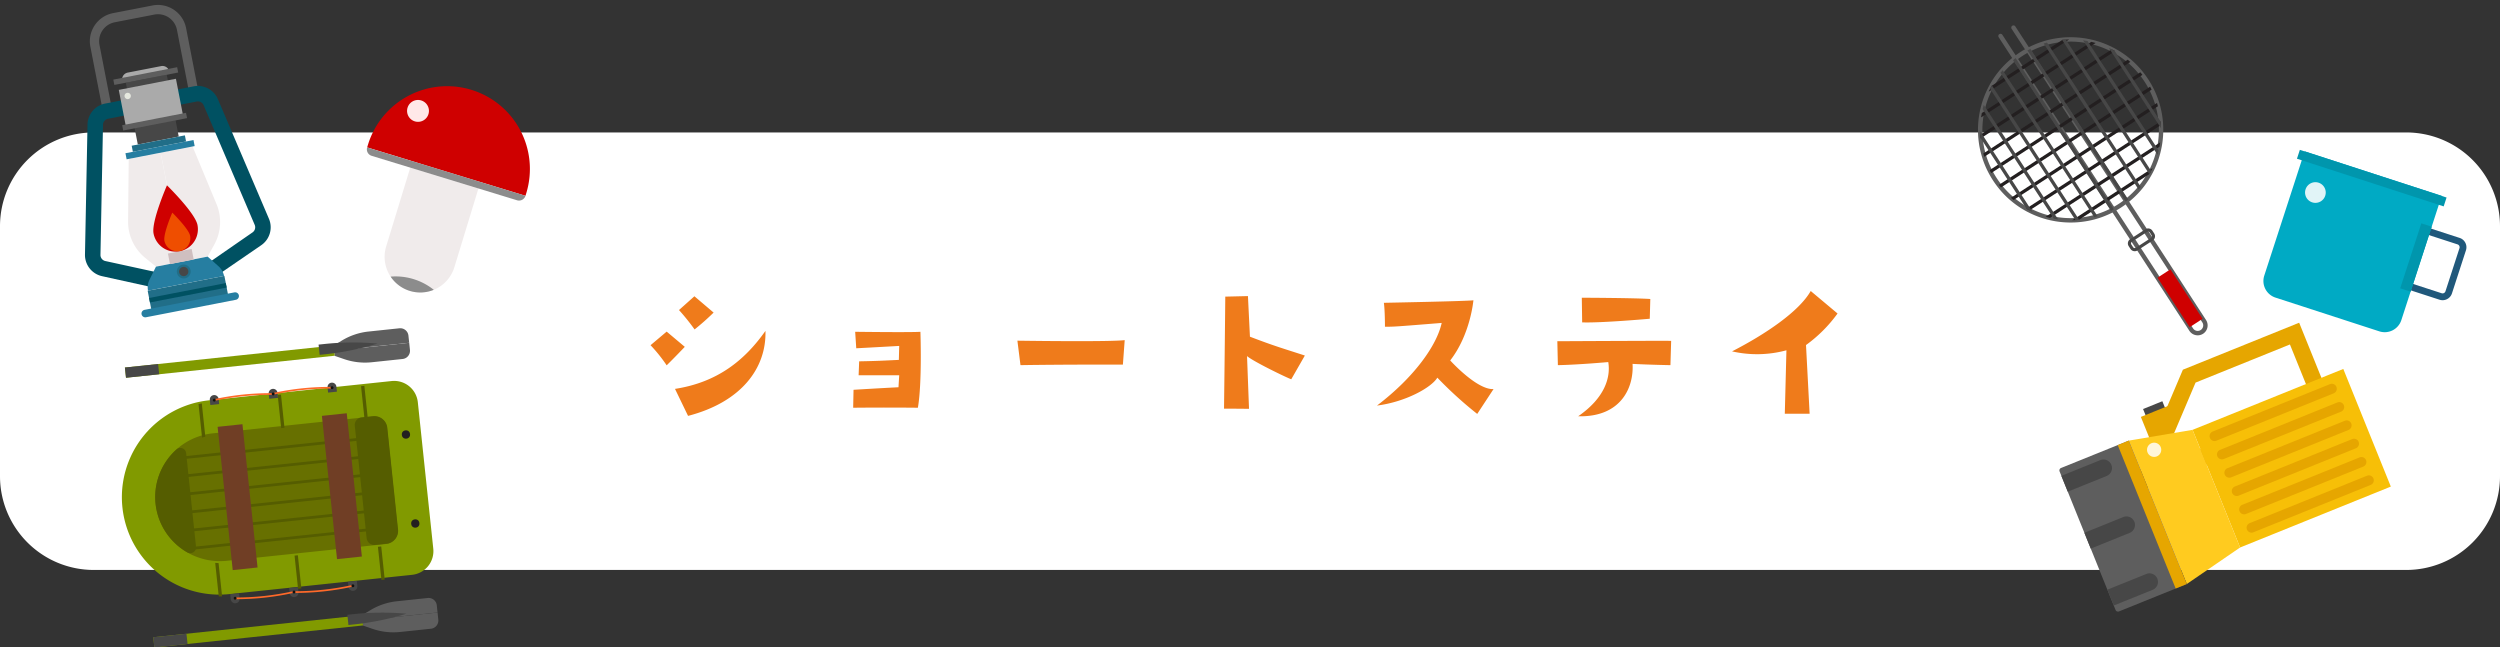 <svg xmlns="http://www.w3.org/2000/svg" width="800" height="207.189" viewBox="0 0 800 207.189">
  <rect x="0" y="0" width="800" height="207.189" fill="#333333" stroke="none"/>
  <g id="グループ_306" data-name="グループ 306" transform="translate(-205.5 591.884)">
    <g id="グループ_305" data-name="グループ 305" transform="translate(-30 -105)">
      <path id="角丸長方形_1" data-name="角丸長方形 1" d="M30,0H770a30,30,0,0,1,30,30v80a30,30,0,0,1-30,30H30A30,30,0,0,1,0,110V30A30,30,0,0,1,30,0Z" transform="translate(235.5 -444.5)" fill="#fff" stroke="#000" stroke-width="0"/>
      <path id="パス_720" data-name="パス 720" d="M19.778-35.67a70.028,70.028,0,0,1,4.988,6.206,78.965,78.965,0,0,0,6.09-5.394l-6.148-5.22ZM15.834-17.98c2.494-2.436,5.8-5.916,5.8-5.916l-5.8-4.872-5.162,4.35A48.351,48.351,0,0,1,15.834-17.98ZM18.5-10.44,22.678-1.8C39.672-6.206,47.792-17.052,47.444-29,40.832-19.6,32.074-12.528,18.5-10.44ZM76.154-28.71l.348,5.278c5.51-.29,13.746-.754,13.746-.754l-.116,4.466c-4.872.232-6.612.348-12.7.464l-.174,4.466H90.248l-.232,3.828c-5.858.29-14.384.812-14.384.812l-.116,5.742c11.31-.116,20.706,0,20.706,0,1.392-7.946.812-24.3.812-24.3C93.612-28.478,76.154-28.71,76.154-28.71Zm52.9,10.672c14.964-.232,32.77-.174,32.77-.174l.58-7.83c-4.35.522-26.39.29-34.336.174Zm91-3.074c-6.38-2.088-9.57-2.958-17.574-6.032l-.638-12.992-7.25.174c-.174,17.98-.406,35.844-.406,35.844,2.494,0,8,.058,8,.058l-.638-16.878c1.914,1.682,12.412,6.786,14.152,7.424ZM243.136-5.1c9.106-1.16,17.4-5.742,19.314-8.932a125.333,125.333,0,0,0,12.76,11.6l5.22-7.946c-5.336.29-13.862-9.164-13.862-9.164,6.5-8.352,7.424-19.256,7.424-19.256-1.566.29-28.652.812-28.652.812.348,2.378.348,7.656.348,7.656,3.016,0,3.016,0,18.154-1.218C262.334-24.534,255.258-14.326,243.136-5.1Zm87.29-27.782.174-6.322c-5.046-.348-21.924-.406-21.924-.406l.116,7.888C314.882-31.494,330.426-32.886,330.426-32.886Zm6.844,7.076c-2.494-.058-25,.058-36.424.116l.174,7.656c6.438-.116,16.124-.986,16.124-.986.812,4.814-1.044,11.426-9.628,17.342,13.746.348,17.864-9.28,17.4-16.762,5.51.29,12.122.406,12.122.406Zm36.888,3.016-.522,20.3h7.946l-1.16-21.982a44.788,44.788,0,0,0,10.092-10.092L381.93-41.76c-3.77,6.612-14.558,13.862-25.172,19.314A35.849,35.849,0,0,0,374.158-22.794Z" transform="translate(433 -352)" fill="#ef7b1b"/>
      <g id="グループ_102" data-name="グループ 102" transform="matrix(0.951, 0.309, -0.309, 0.951, 1011.187, -414.464)">
        <path id="パス_464" data-name="パス 464" d="M303.379,660.3H291.393v-20.8h11.986a3.153,3.153,0,0,1,3.149,3.148v14.507A3.153,3.153,0,0,1,303.379,660.3Zm-9.8-2.182h9.8a.968.968,0,0,0,.966-.966V642.641a.967.967,0,0,0-.966-.965h-9.8Z" transform="translate(-291.393 -639.492)" fill="#20587b"/>
      </g>
      <path id="パス_465" data-name="パス 465" d="M276.361,624.122v41.82a5.593,5.593,0,0,1-5.6,5.595H235.84a5.593,5.593,0,0,1-5.6-5.595v-41.82Z" transform="matrix(0.951, 0.309, -0.309, 0.951, 946.886, -1103.153)" fill="#00aac4"/>
      <rect id="長方形_52" data-name="長方形 52" width="49.368" height="2.988" transform="matrix(0.951, 0.309, -0.309, 0.951, 971.451, -438.931)" fill="#0096ad"/>
      <rect id="長方形_53" data-name="長方形 53" width="3.503" height="21.869" transform="matrix(0.951, 0.309, -0.309, 0.951, 1010.326, -415.417)" fill="#0096ad"/>
      <path id="パス_466" data-name="パス 466" d="M235.886,638.869a3.308,3.308,0,1,0,3.309-3.308A3.308,3.308,0,0,0,235.886,638.869Z" transform="matrix(0.951, 0.309, -0.309, 0.951, 946.365, -1106.75)" fill="#e1f4f7"/>
      <g id="グループ_110" data-name="グループ 110" transform="matrix(0.545, 0.839, -0.839, 0.545, 906.817, -486.337)">
        <path id="パス_477" data-name="パス 477" d="M292.439,471.291c-.788,0-1.565-.03-2.311-.09-.361-.024-.725-.061-1.086-.1a29.134,29.134,0,0,1-4.614-.9c-.37-.106-.733-.215-1.092-.335a29.115,29.115,0,0,1-4.609-1.928l-.145-.078c-.333-.172-.647-.347-.95-.528s-.614-.36-.922-.556a29.825,29.825,0,0,1-3.685-2.725c-.446-.39-.782-.7-1.091-1s-.615-.6-.891-.9c-.31-.316-.637-.672-.991-1.077a29.437,29.437,0,0,1-2.73-3.688c-.194-.3-.382-.617-.564-.933s-.354-.625-.522-.945c-.027-.051-.058-.109-.085-.167a29.056,29.056,0,0,1-1.926-4.585q-.174-.538-.326-1.087a29.5,29.5,0,0,1-.9-4.616c-.04-.361-.076-.724-.1-1.089-.059-.738-.09-1.515-.09-2.3s.03-1.565.09-2.311c.025-.358.061-.721.1-1.08a29.465,29.465,0,0,1,.9-4.621q.151-.546.325-1.085a29.267,29.267,0,0,1,1.941-4.616c.011-.027.042-.085.073-.144.164-.313.338-.629.52-.942s.368-.625.565-.934a29.421,29.421,0,0,1,2.726-3.682c.357-.41.685-.766,1-1.09.267-.284.57-.587.889-.892.3-.294.646-.611,1.081-.991a29.712,29.712,0,0,1,3.692-2.73c.3-.194.614-.379.93-.56.287-.173.6-.348.948-.527l.127-.069a29.168,29.168,0,0,1,4.624-1.935c.351-.117.713-.226,1.079-.331a29.211,29.211,0,0,1,4.624-.9c.355-.043.72-.079,1.088-.1a29.7,29.7,0,0,1,4.614,0c.361.025.726.061,1.086.1a29.216,29.216,0,0,1,4.614.9c.37.106.733.215,1.092.335a29.035,29.035,0,0,1,4.609,1.928l.145.078c.337.174.651.349.95.528s.613.36.922.556a29.763,29.763,0,0,1,3.685,2.725c.436.38.781.7,1.09,1s.617.6.892.9c.308.314.635.67.991,1.078a29.474,29.474,0,0,1,2.73,3.688c.193.3.382.617.563.932s.355.626.522.946c.027.051.058.109.085.166a29.073,29.073,0,0,1,1.926,4.586q.174.538.326,1.087a29.543,29.543,0,0,1,.9,4.617c.04.361.076.724.1,1.09.059.738.09,1.515.09,2.3s-.03,1.566-.09,2.311c-.025.358-.061.721-.1,1.079a29.464,29.464,0,0,1-.9,4.622q-.151.546-.325,1.085a29.245,29.245,0,0,1-1.941,4.616c-.011.027-.042.085-.073.144-.163.312-.338.628-.519.941s-.369.625-.565.934a29.458,29.458,0,0,1-2.727,3.683c-.355.406-.682.763-1,1.089-.264.282-.566.585-.888.892-.3.294-.646.611-1.081.991a29.765,29.765,0,0,1-3.692,2.73c-.3.194-.614.379-.93.56-.29.175-.6.349-.948.527l-.127.069a29.126,29.126,0,0,1-4.624,1.934c-.35.117-.713.226-1.079.331a29.2,29.2,0,0,1-4.624.9c-.355.043-.72.079-1.088.1C294.005,471.261,293.228,471.291,292.439,471.291Zm0-57.855c-.75,0-1.49.029-2.2.086-.352.024-.692.059-1.03.1a27.823,27.823,0,0,0-4.4.857c-.343.1-.686.2-1.026.314a27.729,27.729,0,0,0-4.4,1.84l-.131.07c-.311.161-.6.323-.891.495-.31.178-.6.352-.892.537a28.316,28.316,0,0,0-3.519,2.6c-.413.36-.74.66-1.026.94s-.581.567-.851.854c-.308.314-.617.651-.956,1.039a28.018,28.018,0,0,0-2.6,3.508c-.188.3-.366.59-.537.888s-.337.6-.495.9c-.022.041-.04.074-.056.108A27.989,27.989,0,0,0,265.57,433q-.166.511-.309,1.03a28.042,28.042,0,0,0-.861,4.4c-.038.338-.072.68-.1,1.027-.058.715-.087,1.454-.087,2.205s.029,1.49.086,2.2c.025.354.059.7.1,1.037a28.161,28.161,0,0,0,.86,4.395c.1.349.2.692.309,1.032a27.855,27.855,0,0,0,1.848,4.394c.031.064.049.1.067.132.162.308.325.606.5.9s.351.6.536.887a28.084,28.084,0,0,0,2.6,3.514c.335.383.645.72.945,1.027.28.3.564.581.854.858s.613.58,1.036.949a28.291,28.291,0,0,0,3.512,2.6c.3.188.587.362.885.534s.592.341.893.5l.148.08a27.628,27.628,0,0,0,4.386,1.833c.348.116.691.219,1.038.318a27.749,27.749,0,0,0,4.393.856c.344.042.684.076,1.029.1a28.263,28.263,0,0,0,4.4,0c.352-.024.693-.059,1.03-.1a27.873,27.873,0,0,0,4.4-.857c.343-.1.686-.2,1.026-.315a27.721,27.721,0,0,0,4.4-1.84l.131-.07c.311-.161.6-.323.891-.5.31-.178.6-.352.892-.537a28.349,28.349,0,0,0,3.519-2.6c.412-.36.739-.659,1.026-.941s.581-.567.851-.854c.311-.318.62-.654.956-1.039a28.028,28.028,0,0,0,2.6-3.508c.187-.3.366-.59.536-.888s.338-.6.494-.9c.022-.041.041-.075.057-.108a28.049,28.049,0,0,0,1.862-4.425q.166-.51.309-1.03a28.035,28.035,0,0,0,.861-4.4c.038-.337.072-.68.1-1.027.057-.715.087-1.455.087-2.206s-.029-1.49-.086-2.2c-.025-.355-.059-.7-.1-1.037a28.108,28.108,0,0,0-.86-4.4c-.1-.349-.2-.692-.31-1.032a27.884,27.884,0,0,0-1.848-4.394c-.031-.065-.049-.1-.068-.132-.161-.309-.326-.606-.5-.9s-.351-.6-.536-.887a28.008,28.008,0,0,0-2.6-3.514c-.337-.386-.647-.723-.945-1.027-.28-.3-.564-.581-.854-.858s-.623-.589-1.036-.949a28.283,28.283,0,0,0-3.512-2.6c-.3-.188-.586-.362-.884-.534s-.593-.341-.893-.5l-.148-.079A27.727,27.727,0,0,0,301.1,414.8c-.348-.116-.691-.219-1.038-.318a27.788,27.788,0,0,0-4.393-.856c-.343-.041-.684-.076-1.029-.1C293.929,413.465,293.19,413.436,292.439,413.436Z" transform="translate(-262.806 -412.026)" fill="#5e5e5e"/>
      </g>
      <g id="グループ_112" data-name="グループ 112" transform="matrix(0.545, 0.839, -0.839, 0.545, 880.016, -479.028)">
        <path id="パス_478" data-name="パス 478" d="M363.1,463.843h0a3.175,3.175,0,0,1-3.175,3.175H247.984a.732.732,0,0,1-.734-.587.706.706,0,0,1,.7-.824H359.923a1.764,1.764,0,0,0,1.764-1.764h0a1.764,1.764,0,0,0-1.764-1.764H247.984a.732.732,0,0,1-.734-.587.706.706,0,0,1,.7-.824H359.923A3.175,3.175,0,0,1,363.1,463.843Z" transform="translate(-247.24 -460.668)" fill="#5e5e5e"/>
      </g>
      <rect id="長方形_56" data-name="長方形 56" width="4.939" height="18.874" transform="matrix(0.839, -0.545, 0.545, 0.839, 925.895, -398.017)" fill="#cf0000"/>
      <g id="グループ_114" data-name="グループ 114" transform="matrix(0.545, 0.839, -0.839, 0.545, 908.361, -482.502)">
        <path id="パス_479" data-name="パス 479" d="M271.323,438.279v30.706q-.566-.894-1.058-1.831V440.11Q270.757,439.173,271.323,438.279Z" transform="translate(-270.265 -424.792)" fill="#231f20"/>
        <path id="パス_480" data-name="パス 480" d="M281.557,426.326v43.709c-.36-.314-.716-.635-1.058-.97V427.3C280.841,426.961,281.2,426.64,281.557,426.326Z" transform="translate(-274.932 -419.341)" fill="#231f20"/>
        <path id="パス_481" data-name="パス 481" d="M291.792,419.347v51.3c-.36-.187-.713-.381-1.058-.585v-50.13C291.079,419.728,291.432,419.534,291.792,419.347Z" transform="translate(-279.6 -416.158)" fill="#231f20"/>
        <path id="パス_482" data-name="パス 482" d="M302.02,415.287V471c-.356-.1-.709-.208-1.058-.324V415.612C301.311,415.5,301.664,415.389,302.02,415.287Z" transform="translate(-284.265 -414.306)" fill="#231f20"/>
        <path id="パス_483" data-name="パス 483" d="M312.254,413.484v57.679c-.356-.025-.709-.06-1.058-.1V413.586C311.545,413.544,311.9,413.509,312.254,413.484Z" transform="translate(-288.933 -413.484)" fill="#231f20"/>
        <path id="パス_484" data-name="パス 484" d="M321.431,413.484c.356.025.709.06,1.059.1v57.474c-.349.042-.7.078-1.059.1Z" transform="translate(-293.601 -413.484)" fill="#231f20"/>
        <path id="パス_485" data-name="パス 485" d="M331.665,415.287c.357.1.709.208,1.058.325V470.68c-.349.116-.7.222-1.058.324Z" transform="translate(-298.268 -414.306)" fill="#231f20"/>
        <path id="パス_486" data-name="パス 486" d="M341.893,419.347c.36.187.713.381,1.058.586v50.13c-.345.2-.7.4-1.058.585Z" transform="translate(-302.933 -416.158)" fill="#231f20"/>
        <path id="パス_487" data-name="パス 487" d="M352.128,426.326c.36.314.716.635,1.059.97v41.769c-.342.335-.7.656-1.059.97Z" transform="translate(-307.601 -419.341)" fill="#231f20"/>
        <path id="パス_488" data-name="パス 488" d="M362.363,438.279q.566.894,1.058,1.831v27.044q-.492.937-1.058,1.831Z" transform="translate(-312.269 -424.792)" fill="#231f20"/>
      </g>
      <g id="グループ_117" data-name="グループ 117" transform="matrix(0.545, 0.839, -0.839, 0.545, 903.847, -483.462)">
        <g id="グループ_116" data-name="グループ 116">
          <path id="パス_489" data-name="パス 489" d="M290.895,419.484h27.043c.314.162.621.331.921.511s.607.356.907.547h-30.7c.3-.19.6-.37.907-.547S290.58,419.646,290.895,419.484Z" transform="translate(-275.577 -419.484)" fill="#474747"/>
          <path id="パス_490" data-name="パス 490" d="M278.081,429.718h41.762c.338.346.66.7.974,1.059H277.107C277.421,430.416,277.742,430.064,278.081,429.718Z" transform="translate(-270.122 -424.151)" fill="#474747"/>
          <path id="パス_491" data-name="パス 491" d="M270.714,439.953H320.85q.265.454.508.92c.025.046.05.092.071.138H270.135c.021-.046.046-.091.071-.138Q270.449,440.408,270.714,439.953Z" transform="translate(-266.942 -428.819)" fill="#474747"/>
          <path id="パス_492" data-name="パス 492" d="M266.386,450.181h55.083q.169.524.318,1.058H266.068Q266.216,450.7,266.386,450.181Z" transform="translate(-265.087 -433.484)" fill="#474747"/>
          <path id="パス_493" data-name="パス 493" d="M264.364,460.415h57.481c.039.349.074.7.1,1.058H264.265C264.29,461.117,264.325,460.764,264.364,460.415Z" transform="translate(-264.265 -438.152)" fill="#474747"/>
          <path id="パス_494" data-name="パス 494" d="M264.265,470.65h57.679c-.025.356-.06.709-.1,1.058H264.364C264.325,471.359,264.29,471.006,264.265,470.65Z" transform="translate(-264.265 -442.82)" fill="#474747"/>
          <path id="パス_495" data-name="パス 495" d="M266.068,480.884h55.718q-.148.534-.318,1.058H266.386Q266.217,481.419,266.068,480.884Z" transform="translate(-265.087 -447.487)" fill="#474747"/>
          <path id="パス_496" data-name="パス 496" d="M270.135,491.112h51.294c-.021.046-.046.092-.071.138q-.243.466-.508.921H270.714q-.265-.455-.508-.921C270.181,491.2,270.156,491.158,270.135,491.112Z" transform="translate(-266.942 -452.152)" fill="#474747"/>
          <path id="パス_497" data-name="パス 497" d="M277.107,501.347h43.709c-.314.36-.635.713-.974,1.058H278.081C277.742,502.06,277.421,501.707,277.107,501.347Z" transform="translate(-270.122 -456.82)" fill="#474747"/>
          <path id="パス_498" data-name="パス 498" d="M289.067,511.581h30.7c-.3.191-.6.37-.907.547s-.606.349-.921.511H290.895q-.472-.243-.921-.511C289.667,511.951,289.367,511.772,289.067,511.581Z" transform="translate(-275.577 -461.487)" fill="#474747"/>
        </g>
      </g>
      <path id="パス_499" data-name="パス 499" d="M392.543,467.237h-1.052a1.624,1.624,0,0,1-1.622-1.622v-5.808a1.624,1.624,0,0,1,1.622-1.622h1.052a1.624,1.624,0,0,1,1.622,1.622v5.808A1.624,1.624,0,0,1,392.543,467.237Zm-1.052-8.048a.619.619,0,0,0-.618.618v5.808a.619.619,0,0,0,.618.618h1.052a.619.619,0,0,0,.618-.618v-5.808a.619.619,0,0,0-.618-.618Z" transform="matrix(0.545, 0.839, -0.839, 0.545, 1095.33, -991.216)" fill="#474747"/>
      <g id="グループ_122" data-name="グループ 122" transform="translate(262.671 -480.93) rotate(-11)">
        <g id="グループ_121" data-name="グループ 121">
          <path id="パス_500" data-name="パス 500" d="M117.205,953.38h-2.973V931.893a6.192,6.192,0,0,0-6.185-6.185H95.16a6.192,6.192,0,0,0-6.185,6.185V953.38H86V931.893a9.169,9.169,0,0,1,9.158-9.158h12.887a9.169,9.169,0,0,1,9.158,9.158Z" transform="translate(-86.002 -922.735)" fill="#5e5e5e"/>
        </g>
      </g>
      <g id="グループ_124" data-name="グループ 124" transform="translate(253.726 -450.748) rotate(-11)">
        <g id="グループ_123" data-name="グループ 123">
          <path id="パス_501" data-name="パス 501" d="M70.733,1047.33l-14.118-6.119a6.955,6.955,0,0,1-4.023-7.819l8.744-40.724a6.971,6.971,0,0,1,6.781-5.48h6.244v4.955H68.117a1.991,1.991,0,0,0-1.936,1.564l-8.743,40.724a1.985,1.985,0,0,0,1.148,2.233l15.321,6.6Z" transform="translate(-52.439 -987.188)" fill="#005162"/>
        </g>
      </g>
      <g id="グループ_126" data-name="グループ 126" transform="translate(291.38 -458.068) rotate(-11)">
        <g id="グループ_125" data-name="グループ 125">
          <path id="パス_502" data-name="パス 502" d="M144.617,1047.33l-2.9-4.069,15.048-6.6a1.985,1.985,0,0,0,1.149-2.232l-8.743-40.725a1.991,1.991,0,0,0-1.936-1.564h-6.244v-4.955h6.244a6.972,6.972,0,0,1,6.781,5.479l8.743,40.725a6.955,6.955,0,0,1-4.023,7.819Z" transform="translate(-140.989 -987.188)" fill="#005162"/>
        </g>
      </g>
      <path id="パス_503" data-name="パス 503" d="M106.517,967.92h10.9a2.23,2.23,0,0,1,2.23,2.23H104.287A2.23,2.23,0,0,1,106.517,967.92Z" transform="translate(-12.878 -1393.465) rotate(-11)" fill="#aaa"/>
      <rect id="長方形_57" data-name="長方形 57" width="13.343" height="6.607" transform="translate(278.339 -447.124) rotate(-11)" fill="#474747"/>
      <rect id="長方形_58" data-name="長方形 58" width="13.343" height="2.547" transform="translate(275.755 -460.42) rotate(-11)" fill="#474747"/>
      <rect id="長方形_59" data-name="長方形 59" width="18.628" height="11.883" transform="translate(273.509 -458.123) rotate(-11)" fill="#aaa"/>
      <path id="パス_504" data-name="パス 504" d="M102.757,1030.645H92.351l-4.01,19.563a14.915,14.915,0,0,0,3.153,12.544l2.839,3.406h8.424Z" transform="translate(-10.62 -1430.123) rotate(-11)" fill="#f0ebeb"/>
      <path id="パス_505" data-name="パス 505" d="M122.018,1030.645h10.406l4.01,19.563a14.915,14.915,0,0,1-3.153,12.544l-2.839,3.406h-8.424Z" transform="translate(-29.527 -1426.448) rotate(-11)" fill="#f0ebeb"/>
      <path id="パス_506" data-name="パス 506" d="M96.422,1026.07v1.982H118.6v-1.982Z" transform="translate(-14.791 -1426.67) rotate(-11)" fill="#267ea1"/>
      <path id="パス_507" data-name="パス 507" d="M102,1021.494v1.982h17.344v-1.982Z" transform="translate(-17.399 -1423.521) rotate(-11)" fill="#216e88"/>
      <rect id="長方形_60" data-name="長方形 60" width="20.812" height="1.734" transform="translate(274.594 -446.817) rotate(-11)" fill="#5e5e5e"/>
      <rect id="長方形_61" data-name="長方形 61" width="20.812" height="1.734" transform="translate(271.758 -461.41) rotate(-11)" fill="#5e5e5e"/>
      <path id="パス_508" data-name="パス 508" d="M114.232,1112.626H97.384l-2.838,3.725a5.506,5.506,0,0,0-1.126,3.336H118.2a5.506,5.506,0,0,0-1.126-3.336Z" transform="translate(-22.482 -1475.155) rotate(-11)" fill="#267ea1"/>
      <rect id="長方形_62" data-name="長方形 62" width="25.008" height="6.169" transform="translate(282.754 -393.842) rotate(-11)" fill="#216e88"/>
      <path id="パス_509" data-name="パス 509" d="M115.918,1144.747H86.62a1.208,1.208,0,0,1-1.208-1.208h0a1.208,1.208,0,0,1,1.208-1.208h29.3a1.208,1.208,0,0,1,1.208,1.208h0A1.208,1.208,0,0,1,115.918,1144.747Z" transform="translate(-21.239 -1492.549) rotate(-11)" fill="#267ea1"/>
      <circle id="楕円形_7" data-name="楕円形 7" cx="2.23" cy="2.23" r="2.23" transform="translate(291.681 -401.761) rotate(-11)" fill="#216e88"/>
      <path id="パス_510" data-name="パス 510" d="M118.586,1118.117a1.486,1.486,0,1,0,1.487-1.487A1.486,1.486,0,0,0,118.586,1118.117Z" transform="translate(-36.917 -1474.661) rotate(-11)" fill="#474747"/>
      <rect id="長方形_63" data-name="長方形 63" width="25.008" height="1.462" transform="translate(283.204 -391.532) rotate(-11)" fill="#005162"/>
      <path id="パス_511" data-name="パス 511" d="M103.789,983.532a1.011,1.011,0,1,0,1.011-1.011A1.011,1.011,0,0,0,103.789,983.532Z" transform="translate(-14.18 -1401.643) rotate(-11)" fill="#e6e8df"/>
      <rect id="長方形_64" data-name="長方形 64" width="7.729" height="3.455" transform="translate(289.24 -405.754) rotate(-11)" fill="#cfbfc0"/>
      <path id="パス_512" data-name="パス 512" d="M105.486,1069.519a7.161,7.161,0,0,0,14.322,0c0-3.955-7.161-14.322-7.161-14.322S105.486,1065.564,105.486,1069.519Z" transform="translate(-22.984 -1441.896) rotate(-11)" fill="#cf0000"/>
      <path id="パス_513" data-name="パス 513" d="M112.339,1084.141a4.193,4.193,0,0,0,8.385,0c0-2.316-4.192-8.385-4.192-8.385S112.339,1081.825,112.339,1084.141Z" transform="translate(-29.021 -1452.594) rotate(-11)" fill="#ef4e00"/>
      <path id="パス_639" data-name="パス 639" d="M1061.219,672.769v32.475a11.407,11.407,0,0,1-22.814,0V672.769Z" transform="translate(-427.762 -1386.061) rotate(17)" fill="#f0ebeb"/>
      <path id="パス_640" data-name="パス 640" d="M1043,638.783h0a26.488,26.488,0,0,0-26.487,26.488v.88h52.975v-.88A26.488,26.488,0,0,0,1043,638.783Z" transform="translate(-424.341 -1373.959) rotate(17)" fill="#cf0000"/>
      <path id="パス_641" data-name="パス 641" d="M1029.061,653.814a3.5,3.5,0,1,0,3.5-3.5A3.5,3.5,0,0,0,1029.061,653.814Z" transform="translate(-427.024 -1378.532) rotate(17)" fill="#ffe8e8"/>
      <path id="パス_642" data-name="パス 642" d="M1067.332,680.667h-48.661a2.157,2.157,0,0,1-2.157-2.157h52.975A2.157,2.157,0,0,1,1067.332,680.667Z" transform="translate(-420.727 -1385.777) rotate(17)" fill="#8c8c8c"/>
      <path id="パス_643" data-name="パス 643" d="M1058.923,732.1a11.408,11.408,0,0,1-14.441,0,19.581,19.581,0,0,1,14.441,0Z" transform="translate(-424.299 -1403.853) rotate(17)" fill="#8c8c8c"/>
      <rect id="長方形_92" data-name="長方形 92" width="6.653" height="5.344" transform="translate(929.452 -353.535) rotate(158)" fill="#474747"/>
      <path id="パス_644" data-name="パス 644" d="M-205.076,604.985v12.947l12.947-12.947Z" transform="translate(884.085 -991.228) rotate(-22)" fill="#e6a600"/>
      <g id="グループ_238" data-name="グループ 238" transform="translate(905.282 -356.969) rotate(-22)">
        <path id="パス_645" data-name="パス 645" d="M-198.1,588.238h40.129v31H-229.1Zm34.784,5.346h-32.57L-216.194,613.9h52.883Z" transform="translate(229.099 -588.238)" fill="#e6a600"/>
      </g>
      <rect id="長方形_93" data-name="長方形 93" width="52.021" height="40.601" transform="translate(1000.564 -331.177) rotate(158)" fill="#f7bf07"/>
      <path id="パス_646" data-name="パス 646" d="M-217.052,664.916l20.208-4.452v-40.6l-20.208-4.452Z" transform="translate(887.428 -997.8) rotate(-22)" fill="#ffcb1f"/>
      <path id="パス_647" data-name="パス 647" d="M-262.294,616.266V664.06a.856.856,0,0,0,.856.856h23.377V615.41h-23.377A.856.856,0,0,0-262.294,616.266Z" transform="translate(906.907 -1005.67) rotate(-22)" fill="#5e5e5e"/>
      <rect id="長方形_94" data-name="長方形 94" width="3.826" height="49.506" transform="translate(913.17 -344.459) rotate(-22)" fill="#e6a600"/>
      <path id="パス_648" data-name="パス 648" d="M-169.928,632.324h40.484a1.584,1.584,0,0,0,1.584-1.584h0a1.584,1.584,0,0,0-1.584-1.584h-40.484a1.584,1.584,0,0,0-1.584,1.584h0A1.584,1.584,0,0,0-169.928,632.324Z" transform="translate(865.429 -995.796) rotate(-22)" fill="#e6a600"/>
      <path id="パス_649" data-name="パス 649" d="M-169.928,640.959a1.584,1.584,0,0,0-1.584,1.584h0a1.584,1.584,0,0,0,1.584,1.584h40.484a1.584,1.584,0,0,0,1.584-1.584h0a1.584,1.584,0,0,0-1.584-1.584Z" transform="translate(863.376 -1000.878) rotate(-22)" fill="#e6a600"/>
      <path id="パス_650" data-name="パス 650" d="M-169.928,652.763a1.584,1.584,0,0,0-1.584,1.584h0a1.584,1.584,0,0,0,1.584,1.584h40.484a1.584,1.584,0,0,0,1.584-1.584h0a1.584,1.584,0,0,0-1.584-1.584Z" transform="translate(861.323 -1005.96) rotate(-22)" fill="#e6a600"/>
      <path id="パス_651" data-name="パス 651" d="M-169.928,664.567a1.584,1.584,0,0,0-1.584,1.584h0a1.584,1.584,0,0,0,1.584,1.584h40.484a1.584,1.584,0,0,0,1.584-1.584h0a1.584,1.584,0,0,0-1.584-1.584Z" transform="translate(859.269 -1011.042) rotate(-22)" fill="#e6a600"/>
      <path id="パス_652" data-name="パス 652" d="M-169.928,676.37a1.584,1.584,0,0,0-1.584,1.584h0a1.584,1.584,0,0,0,1.584,1.584h40.484a1.584,1.584,0,0,0,1.584-1.584h0a1.584,1.584,0,0,0-1.584-1.584Z" transform="translate(857.216 -1016.124) rotate(-22)" fill="#e6a600"/>
      <path id="パス_653" data-name="パス 653" d="M-169.928,688.174h40.484a1.584,1.584,0,0,1,1.584,1.584h0a1.584,1.584,0,0,1-1.584,1.584h-40.484a1.584,1.584,0,0,1-1.584-1.584h0A1.584,1.584,0,0,1-169.928,688.174Z" transform="translate(855.163 -1021.206) rotate(-22)" fill="#e6a600"/>
      <path id="パス_654" data-name="パス 654" d="M-262.294,619.848v5.463h13.425a2.738,2.738,0,0,0,1.931-.8,2.74,2.74,0,0,0,.8-1.935,2.73,2.73,0,0,0-2.73-2.73Z" transform="translate(906.135 -1007.58) rotate(-22)" fill="#474747"/>
      <path id="パス_655" data-name="パス 655" d="M-262.294,656.523v5.463h13.425a2.736,2.736,0,0,0,1.931-.8,2.739,2.739,0,0,0,.8-1.935,2.73,2.73,0,0,0-2.73-2.73Z" transform="translate(899.755 -1023.371) rotate(-22)" fill="#474747"/>
      <path id="パス_656" data-name="パス 656" d="M-262.294,693.2v5.463h13.425a2.738,2.738,0,0,0,1.931-.8,2.74,2.74,0,0,0,.8-1.935,2.73,2.73,0,0,0-2.73-2.729Z" transform="translate(893.375 -1039.162) rotate(-22)" fill="#474747"/>
      <path id="パス_657" data-name="パス 657" d="M-204.774,624.2a2.275,2.275,0,0,1-2.275,2.275,2.275,2.275,0,0,1-2.275-2.275,2.275,2.275,0,0,1,2.275-2.275A2.275,2.275,0,0,1-204.774,624.2Z" transform="translate(882.968 -999.259) rotate(-22)" fill="#fff6d9"/>
      <path id="パス_694" data-name="パス 694" d="M969.615,283.773V342.5A7.615,7.615,0,0,1,962,350.114H914.908a7.615,7.615,0,0,1-7.615-7.615V283.8a31.161,31.161,0,0,1,62.322-.027Z" transform="matrix(-0.105, -0.995, 0.995, -0.105, 121.85, 635.778)" fill="#819a00"/>
      <path id="パス_695" data-name="パス 695" d="M985.111,309.955v51.509a4.152,4.152,0,0,1-4.152,4.152H948.251a4.152,4.152,0,0,1-4.152-4.152V310.216a20.846,20.846,0,0,1,2.2-9.343,20.436,20.436,0,0,1,36.684,0,20.261,20.261,0,0,1,1.779,5.327c.066.352.122.706.17,1.066A20.381,20.381,0,0,1,985.111,309.955Z" transform="matrix(-0.105, -0.995, 0.995, -0.105, 98.571, 664.52)" fill="#677000"/>
      <g id="グループ_288" data-name="グループ 288" transform="matrix(-0.105, -0.995, 0.995, -0.105, 302.812, -357.277)">
        <path id="パス_696" data-name="パス 696" d="M1119.432,493.869v-2.842h1.622a1.421,1.421,0,0,1,0,2.842Z" transform="translate(-1119.432 -453.158)" fill="#474747"/>
        <path id="パス_697" data-name="パス 697" d="M1119.432,428.456v-2.842h1.622a1.421,1.421,0,0,1,0,2.842Z" transform="translate(-1119.432 -406.679)" fill="#474747"/>
        <path id="パス_698" data-name="パス 698" d="M1119.432,363.043V360.2h1.622a1.421,1.421,0,0,1,0,2.842Z" transform="translate(-1119.432 -360.201)" fill="#474747"/>
        <g id="グループ_285" data-name="グループ 285" transform="translate(1.132 1.02)">
          <g id="グループ_284" data-name="グループ 284">
            <path id="パス_699" data-name="パス 699" d="M1123.613,383.2l-.03,0a.271.271,0,0,1-.24-.3,84.169,84.169,0,0,0,.038-18.876.272.272,0,0,1,.24-.3.268.268,0,0,1,.3.241,84.675,84.675,0,0,1-.038,18.993A.271.271,0,0,1,1123.613,383.2Z" transform="translate(-1123.341 -363.726)" fill="#ff6929"/>
          </g>
        </g>
        <g id="グループ_287" data-name="グループ 287" transform="translate(1.132 20.084)">
          <g id="グループ_286" data-name="グループ 286">
            <path id="パス_700" data-name="パス 700" d="M1123.613,449.062l-.03,0a.271.271,0,0,1-.24-.3,84.167,84.167,0,0,0,.038-18.876.271.271,0,0,1,.24-.3.268.268,0,0,1,.3.241,84.675,84.675,0,0,1-.038,18.993A.271.271,0,0,1,1123.613,449.062Z" transform="translate(-1123.341 -429.585)" fill="#ff6929"/>
          </g>
        </g>
        <path id="パス_701" data-name="パス 701" d="M1123.667,429.379a.466.466,0,1,0-.466.466A.466.466,0,0,0,1123.667,429.379Z" transform="translate(-1121.779 -409.023)" fill="#10100e"/>
        <circle id="楕円形_24" data-name="楕円形 24" cx="0.466" cy="0.466" r="0.466" transform="translate(0.956 0.955)" fill="#10100e"/>
        <path id="パス_702" data-name="パス 702" d="M1123.667,494.791a.466.466,0,1,0-.466.466A.466.466,0,0,0,1123.667,494.791Z" transform="translate(-1121.779 -455.501)" fill="#10100e"/>
      </g>
      <g id="グループ_293" data-name="グループ 293" transform="matrix(-0.105, -0.995, 0.995, -0.105, 309.495, -293.689)">
        <path id="パス_703" data-name="パス 703" d="M901.585,493.869v-2.842h-1.622a1.421,1.421,0,0,0,0,2.842Z" transform="translate(-898.543 -453.158)" fill="#474747"/>
        <path id="パス_704" data-name="パス 704" d="M901.585,428.456v-2.842h-1.622a1.421,1.421,0,1,0,0,2.842Z" transform="translate(-898.543 -406.679)" fill="#474747"/>
        <path id="パス_705" data-name="パス 705" d="M901.585,363.043V360.2h-1.622a1.421,1.421,0,1,0,0,2.842Z" transform="translate(-898.543 -360.201)" fill="#474747"/>
        <g id="グループ_290" data-name="グループ 290" transform="translate(0.816 1.02)">
          <g id="グループ_289" data-name="グループ 289">
            <path id="パス_706" data-name="パス 706" d="M902.183,383.2a.271.271,0,0,1-.269-.242,84.686,84.686,0,0,1-.038-18.993.268.268,0,0,1,.3-.241.272.272,0,0,1,.24.3,84.137,84.137,0,0,0,.038,18.876.271.271,0,0,1-.24.3Z" transform="translate(-901.361 -363.726)" fill="#ff6929"/>
          </g>
        </g>
        <g id="グループ_292" data-name="グループ 292" transform="translate(0.816 20.084)">
          <g id="グループ_291" data-name="グループ 291">
            <path id="パス_707" data-name="パス 707" d="M902.183,449.062a.271.271,0,0,1-.269-.242,84.686,84.686,0,0,1-.038-18.993.268.268,0,0,1,.3-.241.272.272,0,0,1,.24.3,84.134,84.134,0,0,0,.038,18.876.272.272,0,0,1-.24.3Z" transform="translate(-901.361 -429.585)" fill="#ff6929"/>
          </g>
        </g>
        <path id="パス_708" data-name="パス 708" d="M902.527,429.379a.466.466,0,1,1,.466.466A.466.466,0,0,1,902.527,429.379Z" transform="translate(-901.374 -409.023)" fill="#10100e"/>
        <circle id="楕円形_25" data-name="楕円形 25" cx="0.466" cy="0.466" r="0.466" transform="translate(1.153 0.955)" fill="#10100e"/>
        <path id="パス_709" data-name="パス 709" d="M902.527,494.791a.466.466,0,1,1,.466.466A.466.466,0,0,1,902.527,494.791Z" transform="translate(-901.374 -455.501)" fill="#10100e"/>
      </g>
      <circle id="楕円形_26" data-name="楕円形 26" cx="1.332" cy="1.332" r="1.332" transform="matrix(-0.105, -0.995, 0.995, -0.105, 367.209, -317.897)" fill="#231f20"/>
      <circle id="楕円形_27" data-name="楕円形 27" cx="1.332" cy="1.332" r="1.332" transform="matrix(-0.105, -0.995, 0.995, -0.105, 364.215, -346.376)" fill="#231f20"/>
      <g id="グループ_294" data-name="グループ 294" transform="matrix(-0.105, -0.995, 0.995, -0.105, 300.158, -346.856)">
        <path id="パス_710" data-name="パス 710" d="M1095.472,348.384h-10.715c-.048-.359-.1-.714-.17-1.066h10.776C1095.407,347.673,1095.442,348.028,1095.472,348.384Z" transform="translate(-1084.586 -347.319)" fill="#555d00"/>
        <rect id="長方形_130" data-name="長方形 130" width="10.656" height="1.065" transform="translate(0.346 25.481)" fill="#555d00"/>
        <rect id="長方形_131" data-name="長方形 131" width="10.656" height="1.065" transform="translate(0.346 52.292)" fill="#555d00"/>
      </g>
      <g id="グループ_297" data-name="グループ 297" transform="matrix(-0.105, -0.995, 0.995, -0.105, 297.674, -311.035)">
        <g id="グループ_296" data-name="グループ 296">
          <g id="グループ_295" data-name="グループ 295">
            <rect id="長方形_132" data-name="長方形 132" width="0.888" height="59.306" fill="#555d00"/>
            <rect id="長方形_133" data-name="長方形 133" width="0.888" height="59.306" transform="translate(5.824)" fill="#555d00"/>
            <rect id="長方形_134" data-name="長方形 134" width="0.888" height="59.306" transform="translate(11.647)" fill="#555d00"/>
            <rect id="長方形_135" data-name="長方形 135" width="0.888" height="59.306" transform="translate(17.471)" fill="#555d00"/>
            <rect id="長方形_136" data-name="長方形 136" width="0.888" height="59.306" transform="translate(23.295)" fill="#555d00"/>
            <rect id="長方形_137" data-name="長方形 137" width="0.888" height="59.306" transform="translate(30.007 59.306) rotate(180)" fill="#555d00"/>
          </g>
        </g>
      </g>
      <g id="グループ_298" data-name="グループ 298" transform="matrix(-0.105, -0.995, 0.995, -0.105, 305.522, -295.815)">
        <path id="パス_711" data-name="パス 711" d="M907.689,348.384H918.4c.048-.359.1-.714.17-1.066H907.8C907.753,347.673,907.718,348.028,907.689,348.384Z" transform="translate(-907.572 -347.319)" fill="#555d00"/>
        <rect id="長方形_138" data-name="長方形 138" width="10.657" height="1.065" transform="translate(0 25.481)" fill="#555d00"/>
        <rect id="長方形_139" data-name="長方形 139" width="10.657" height="1.065" transform="translate(0 52.292)" fill="#555d00"/>
      </g>
      <path id="パス_712" data-name="パス 712" d="M985.111,519.531v3.678a4.152,4.152,0,0,1-4.152,4.152H948.251a4.152,4.152,0,0,1-4.152-4.152v-3.678a2.446,2.446,0,0,1,2.446-2.446h36.12A2.445,2.445,0,0,1,985.111,519.531Z" transform="matrix(-0.105, -0.995, 0.995, -0.105, -62.287, 681.427)" fill="#555d00"/>
      <path id="パス_713" data-name="パス 713" d="M988.624,300.873H958.5a1.853,1.853,0,0,1-1.5-2.939,20.4,20.4,0,0,1,33.137.022A1.849,1.849,0,0,1,988.624,300.873Z" transform="matrix(-0.105, -0.995, 0.995, -0.105, 99.503, 673.387)" fill="#555d00"/>
      <rect id="長方形_140" data-name="長方形 140" width="46.078" height="7.99" transform="matrix(-0.105, -0.995, 0.995, -0.105, 309.971, -304.452)" fill="#703e25"/>
      <rect id="長方形_141" data-name="長方形 141" width="46.078" height="7.99" transform="matrix(-0.105, -0.995, 0.995, -0.105, 343.346, -307.959)" fill="#703e25"/>
      <g id="グループ_300" data-name="グループ 300" transform="matrix(-0.105, -0.995, 0.995, -0.105, 351.981, -283.437)">
        <path id="パス_714" data-name="パス 714" d="M851.27,502.47,849.9,505.4a20.536,20.536,0,0,0-1.926,8.682v9.928a2.634,2.634,0,0,0,2.634,2.634h2.3V502.47Z" transform="translate(-847.979 -502.47)" fill="#5e5e5e"/>
        <path id="パス_715" data-name="パス 715" d="M866.682,502.47l1.366,2.928a20.537,20.537,0,0,1,1.925,8.682v9.928a2.634,2.634,0,0,1-2.634,2.634h-2.3V502.47Z" transform="translate(-860.099 -502.47)" fill="#5e5e5e"/>
      </g>
      <rect id="長方形_142" data-name="長方形 142" width="3.292" height="67.115" transform="matrix(-0.105, -0.995, 0.995, -0.105, 284.89, -279.695)" fill="#819a00"/>
      <rect id="長方形_143" data-name="長方形 143" width="3.292" height="10.675" transform="matrix(-0.105, -0.995, 0.995, -0.105, 284.89, -279.695)" fill="#474747"/>
      <path id="パス_716" data-name="パス 716" d="M862.642,486.96V488.8a88.58,88.58,0,0,1-1.646,17h0a88.609,88.609,0,0,1-1.646-17V486.96Z" transform="matrix(-0.105, -0.995, 0.995, -0.105, -47.294, 619.302)" fill="#474747"/>
      <g id="グループ_302" data-name="グループ 302" transform="matrix(-0.105, -0.995, 0.995, -0.105, 342.909, -369.745)">
        <path id="パス_717" data-name="パス 717" d="M1166.491,502.47l1.366,2.928a20.53,20.53,0,0,1,1.925,8.682v9.928a2.634,2.634,0,0,1-2.634,2.634h-2.3V502.47Z" transform="translate(-1159.907 -502.47)" fill="#5e5e5e"/>
        <path id="パス_718" data-name="パス 718" d="M1151.08,502.47l-1.366,2.928a20.532,20.532,0,0,0-1.926,8.682v9.928a2.634,2.634,0,0,0,2.634,2.634h2.3V502.47Z" transform="translate(-1147.788 -502.47)" fill="#5e5e5e"/>
      </g>
      <rect id="長方形_144" data-name="長方形 144" width="3.292" height="67.115" transform="matrix(-0.105, -0.995, 0.995, -0.105, 275.818, -366.003)" fill="#819a00"/>
      <rect id="長方形_145" data-name="長方形 145" width="3.292" height="10.675" transform="matrix(-0.105, -0.995, 0.995, -0.105, 275.818, -366.003)" fill="#474747"/>
      <path id="パス_719" data-name="パス 719" d="M1159.16,486.96V488.8a88.594,88.594,0,0,0,1.646,17h0a88.594,88.594,0,0,0,1.646-17V486.96Z" transform="matrix(-0.105, -0.995, 0.995, -0.105, -25.027, 831.162)" fill="#474747"/>
    </g>
  </g>
</svg>
